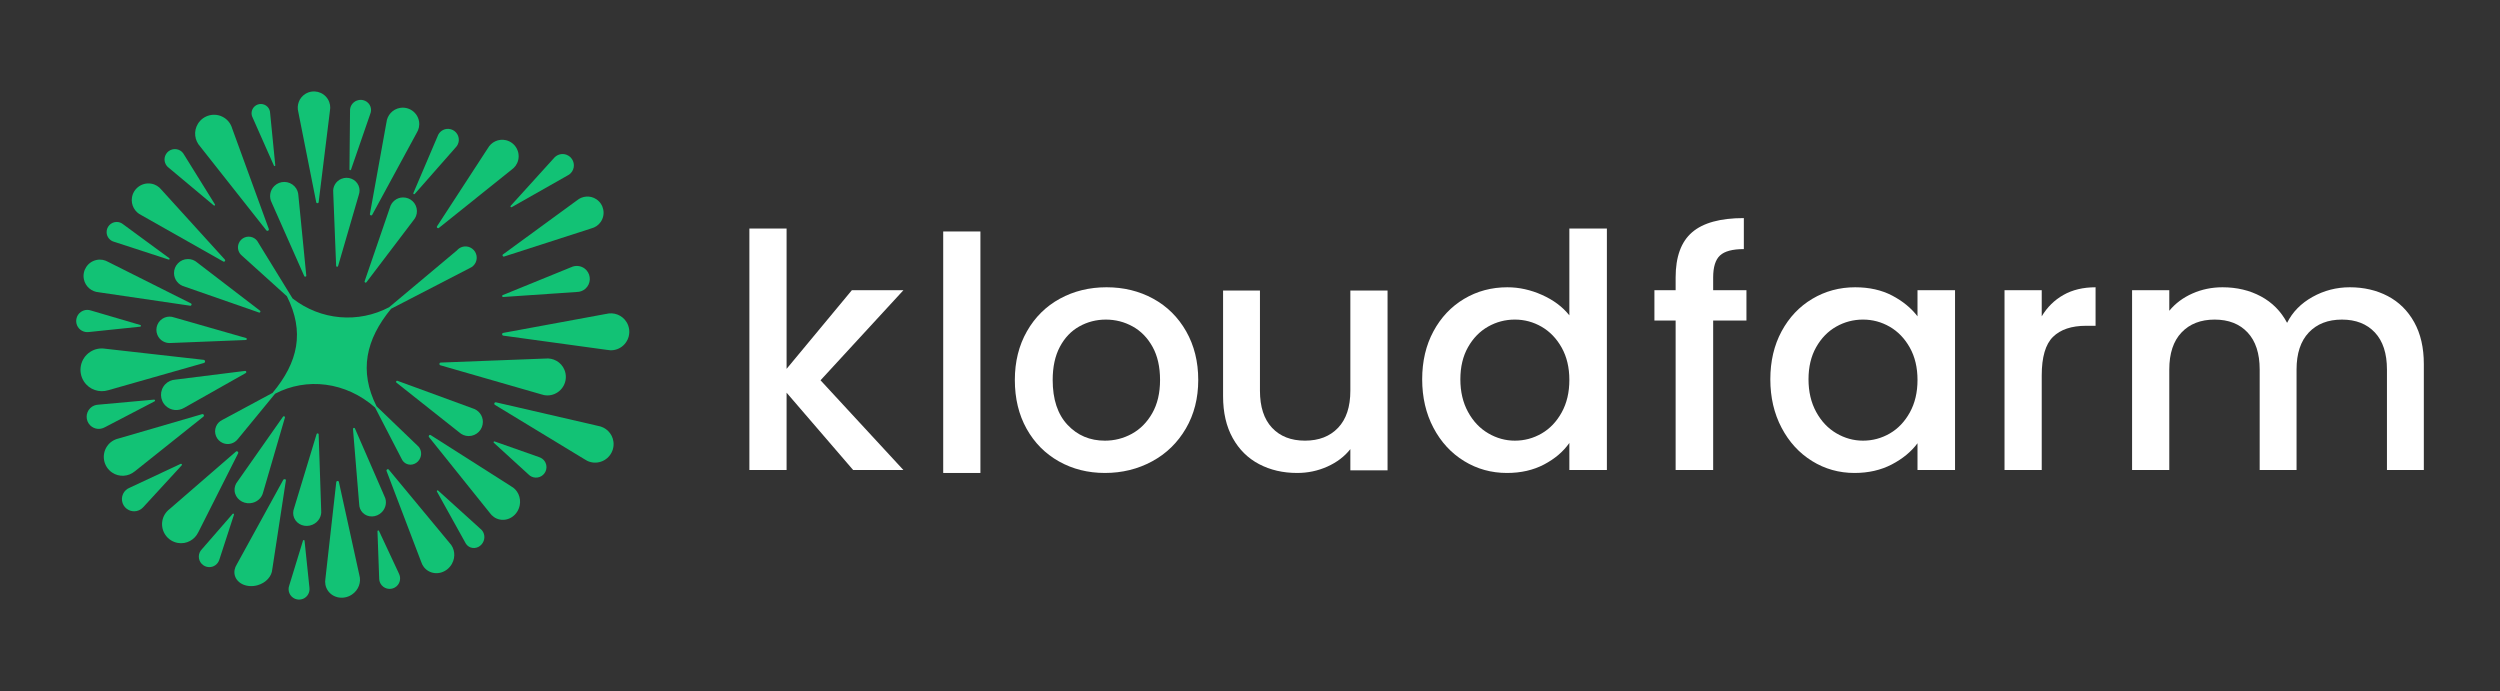 <?xml version="1.0" encoding="UTF-8"?><svg id="Layer_1" xmlns="http://www.w3.org/2000/svg" xmlns:xlink="http://www.w3.org/1999/xlink" viewBox="0 0 538.959 148.98"><rect x="0" y="0" width="538.959" height="148.98" fill="#333333" stroke="none"/><defs><style>.cls-1{fill:url(#linear-gradient-8);}.cls-2{fill:url(#linear-gradient-7);}.cls-3{fill:url(#linear-gradient-5);}.cls-4{fill:url(#linear-gradient-6);}.cls-5{fill:url(#linear-gradient-9);}.cls-6{fill:url(#linear-gradient-4);}.cls-7{fill:url(#linear-gradient-3);}.cls-8{fill:url(#linear-gradient-2);}.cls-9{fill:url(#linear-gradient);}.cls-10{fill:#fff;}.cls-11{fill:url(#linear-gradient-43);}.cls-12{fill:url(#linear-gradient-40);}.cls-13{fill:url(#linear-gradient-41);}.cls-14{fill:url(#linear-gradient-42);}.cls-15{fill:url(#linear-gradient-10);}.cls-16{fill:url(#linear-gradient-11);}.cls-17{fill:url(#linear-gradient-12);}.cls-18{fill:url(#linear-gradient-13);}.cls-19{fill:url(#linear-gradient-19);}.cls-20{fill:url(#linear-gradient-14);}.cls-21{fill:url(#linear-gradient-21);}.cls-22{fill:url(#linear-gradient-20);}.cls-23{fill:url(#linear-gradient-22);}.cls-24{fill:url(#linear-gradient-23);}.cls-25{fill:url(#linear-gradient-28);}.cls-26{fill:url(#linear-gradient-25);}.cls-27{fill:url(#linear-gradient-32);}.cls-28{fill:url(#linear-gradient-31);}.cls-29{fill:url(#linear-gradient-33);}.cls-30{fill:url(#linear-gradient-30);}.cls-31{fill:url(#linear-gradient-15);}.cls-32{fill:url(#linear-gradient-16);}.cls-33{fill:url(#linear-gradient-17);}.cls-34{fill:url(#linear-gradient-18);}.cls-35{fill:url(#linear-gradient-35);}.cls-36{fill:url(#linear-gradient-34);}.cls-37{fill:url(#linear-gradient-36);}.cls-38{fill:url(#linear-gradient-38);}.cls-39{fill:url(#linear-gradient-27);}.cls-40{fill:url(#linear-gradient-24);}.cls-41{fill:url(#linear-gradient-26);}.cls-42{fill:url(#linear-gradient-29);}.cls-43{fill:url(#linear-gradient-37);}.cls-44{fill:url(#linear-gradient-39);}</style><linearGradient id="linear-gradient" x1="59.008" y1="19.28" x2="126.912" y2="109.123" gradientUnits="userSpaceOnUse"><stop offset=".054" stop-color="#12C275"/><stop offset=".222" stop-color="#12C275"/><stop offset=".749" stop-color="#12C275"/><stop offset=".999" stop-color="#12C275"/></linearGradient><linearGradient id="linear-gradient-2" x1="59.431" y1="19.275" x2="127.335" y2="109.118" xlink:href="#linear-gradient"/><linearGradient id="linear-gradient-3" x1="47.834" y1="27.725" x2="115.738" y2="117.568" xlink:href="#linear-gradient"/><linearGradient id="linear-gradient-4" x1="53.447" y1="22.857" x2="121.352" y2="112.7" xlink:href="#linear-gradient"/><linearGradient id="linear-gradient-5" x1="46.792" y1="29.671" x2="114.697" y2="119.514" xlink:href="#linear-gradient"/><linearGradient id="linear-gradient-6" x1="31.07" y1="40.395" x2="98.975" y2="130.238" xlink:href="#linear-gradient"/><linearGradient id="linear-gradient-7" x1="16.628" y1="94.136" x2="84.532" y2="183.979" gradientTransform="translate(5.368 -47.95) rotate(-1.17)" xlink:href="#linear-gradient"/><linearGradient id="linear-gradient-8" x1="30.175" y1="41.439" x2="96.852" y2="129.657" xlink:href="#linear-gradient"/><linearGradient id="linear-gradient-9" x1="24.765" y1="47.8" x2="87.855" y2="131.273" xlink:href="#linear-gradient"/><linearGradient id="linear-gradient-10" x1="4.916" y1="77.044" x2="72.821" y2="166.887" gradientTransform="translate(6.129 -22) rotate(-.535)" xlink:href="#linear-gradient"/><linearGradient id="linear-gradient-11" x1="12.056" y1="54.766" x2="79.961" y2="144.609" xlink:href="#linear-gradient"/><linearGradient id="linear-gradient-12" x1="-52.908" y1="252.053" x2="14.996" y2="341.897" gradientTransform="translate(47.365 -202.998) rotate(-4.94)" xlink:href="#linear-gradient"/><linearGradient id="linear-gradient-13" x1="-22.13" y1="144.382" x2="45.775" y2="234.226" gradientTransform="translate(21.278 -83.362) rotate(-2.024)" xlink:href="#linear-gradient"/><linearGradient id="linear-gradient-14" x1="7.232" y1="58.413" x2="75.137" y2="148.256" xlink:href="#linear-gradient"/><linearGradient id="linear-gradient-15" x1="7.155" y1="60.251" x2="73.634" y2="148.208" xlink:href="#linear-gradient"/><linearGradient id="linear-gradient-16" x1="1.403" y1="62.818" x2="69.308" y2="152.661" xlink:href="#linear-gradient"/><linearGradient id="linear-gradient-17" x1="16.218" y1="62.765" x2="84.123" y2="152.608" gradientTransform="translate(1.657 -14.429) rotate(-.353)" xlink:href="#linear-gradient"/><linearGradient id="linear-gradient-18" x1="25.827" y1="109.999" x2="97.96" y2="205.437" gradientTransform="translate(8.453 -74.648) rotate(-1.83)" xlink:href="#linear-gradient"/><linearGradient id="linear-gradient-19" x1="75.87" y1="6.196" x2="143.775" y2="96.039" xlink:href="#linear-gradient"/><linearGradient id="linear-gradient-20" x1="72.327" y1="5.514" x2="140.231" y2="95.357" xlink:href="#linear-gradient"/><linearGradient id="linear-gradient-21" x1="61.012" y1="16.597" x2="128.916" y2="106.44" xlink:href="#linear-gradient"/><linearGradient id="linear-gradient-22" x1="62.228" y1="15.1" x2="130.132" y2="104.943" xlink:href="#linear-gradient"/><linearGradient id="linear-gradient-23" x1="58.573" y1="-3.312" x2="126.478" y2="86.531" gradientTransform="translate(-8.277 28.44) rotate(.719)" xlink:href="#linear-gradient"/><linearGradient id="linear-gradient-24" x1="47.472" y1="27.998" x2="115.377" y2="117.841" xlink:href="#linear-gradient"/><linearGradient id="linear-gradient-25" x1="33.103" y1="38.859" x2="101.008" y2="128.702" xlink:href="#linear-gradient"/><linearGradient id="linear-gradient-26" x1="41.28" y1="-41.912" x2="109.184" y2="47.931" gradientTransform="translate(-9.383 79.267) rotate(1.989)" xlink:href="#linear-gradient"/><linearGradient id="linear-gradient-27" x1="20.865" y1="48.109" x2="88.77" y2="137.952" xlink:href="#linear-gradient"/><linearGradient id="linear-gradient-28" x1="-45.811" y1="241.139" x2="22.094" y2="330.982" gradientTransform="translate(44.322 -194.169) rotate(-4.781)" xlink:href="#linear-gradient"/><linearGradient id="linear-gradient-29" x1="12.197" y1="89.499" x2="73.162" y2="170.161" gradientTransform="translate(9.049 -34.022) rotate(-.841)" xlink:href="#linear-gradient"/><linearGradient id="linear-gradient-30" x1="11.653" y1="55.071" x2="79.558" y2="144.914" xlink:href="#linear-gradient"/><linearGradient id="linear-gradient-31" x1="40.064" y1="33.597" x2="107.969" y2="123.441" xlink:href="#linear-gradient"/><linearGradient id="linear-gradient-32" x1="43.842" y1="33.667" x2="108.83" y2="119.65" xlink:href="#linear-gradient"/><linearGradient id="linear-gradient-33" x1="84.446" y1="-80.423" x2="152.351" y2="9.42" gradientTransform="translate(-29.424 96.588) rotate(2.474)" xlink:href="#linear-gradient"/><linearGradient id="linear-gradient-34" x1="25.038" y1="44.954" x2="92.943" y2="134.797" xlink:href="#linear-gradient"/><linearGradient id="linear-gradient-35" x1="12.661" y1="54.309" x2="80.566" y2="144.152" xlink:href="#linear-gradient"/><linearGradient id="linear-gradient-36" x1="4.72" y1="60.312" x2="72.624" y2="150.155" xlink:href="#linear-gradient"/><linearGradient id="linear-gradient-37" x1="83.585" y1="2.757" x2="149.41" y2="89.849" xlink:href="#linear-gradient"/><linearGradient id="linear-gradient-38" x1="96.227" y1="-62.288" x2="164.132" y2="27.555" gradientTransform="translate(-20.845 63.962) rotate(1.629)" xlink:href="#linear-gradient"/><linearGradient id="linear-gradient-39" x1="67.236" y1="12.334" x2="135.141" y2="102.177" xlink:href="#linear-gradient"/><linearGradient id="linear-gradient-40" x1="80.118" y1="-103.406" x2="148.023" y2="-13.563" gradientTransform="translate(-18.288 113.245) rotate(2.841)" xlink:href="#linear-gradient"/><linearGradient id="linear-gradient-41" x1="54.994" y1="22.313" x2="122.899" y2="112.156" xlink:href="#linear-gradient"/><linearGradient id="linear-gradient-42" x1="92.601" y1="-173.479" x2="160.505" y2="-83.636" gradientTransform="translate(-30.053 172.713) rotate(4.38)" xlink:href="#linear-gradient"/><linearGradient id="linear-gradient-43" x1="86.022" y1="-1.138" x2="153.926" y2="88.705" xlink:href="#linear-gradient"/></defs><path class="cls-9" d="M78.996,60.852l10.149-13.371c.469-.538.754-1.238.738-2.007-.034-1.641-1.392-2.944-3.033-2.91-1.365.028-2.484.978-2.806,2.24l-.003-.002-5.431,15.828c-.095.24.225.424.385.221Z"/><path class="cls-8" d="M64.319,24.182l3.852,19.404c.046.302.482.3.525-.003l2.431-19.695c.16-.828.035-1.714-.438-2.49-1.01-1.657-3.171-2.182-4.829-1.173-1.379.84-1.958,2.475-1.538,3.956l-.004 0Z"/><path class="cls-7" d="M66.031,59.403c.022.266-.349.351-.446.103l-6.985-15.763.003-.001c-.641-1.179-.461-2.68.551-3.658,1.216-1.175,3.155-1.142,4.33.074.551.57.826,1.299.848,2.034l1.698,17.211Z"/><path class="cls-6" d="M54.477,25.382l4.577,10.329c.063.163.306.107.292-.067l-1.113-11.278c-.015-.481-.195-.959-.556-1.333-.77-.797-2.04-.819-2.837-.048-.663.641-.781,1.625-.361,2.397l-.002.001Z"/><path class="cls-3" d="M43.163,31.594l14.241,18.043c.207.289.658.055.542-.281l-7.894-21.664c-.272-.941-.869-1.792-1.769-2.345-1.921-1.181-4.435-.582-5.616,1.339-.983,1.598-.718,3.596.5,4.907l-.004.002Z"/><path class="cls-4" d="M30.496,46.394l-.002.003,17.637,9.979c.266.167.555-.174.349-.41l-13.664-15.05c-.536-.677-1.306-1.173-2.226-1.325-1.961-.324-3.813,1.003-4.137,2.965-.269,1.632.613,3.175,2.043,3.838Z"/><path class="cls-2" d="M24.662,52.146l-.001.002,11.688,3.809c.178.067.309-.17.158-.285l-9.936-7.302c-.4-.338-.918-.54-1.483-.519-1.205.044-2.146,1.056-2.103,2.261.036,1.002.747,1.814,1.677,2.036Z"/><path class="cls-1" d="M55.834,67.375c.244.098.432-.227.227-.39l-13.537-10.381c-.544-.479-1.254-.773-2.036-.76-1.668.026-2.998,1.4-2.972,3.067.022,1.388.982,2.53,2.262,2.863l-.002.003,16.058,5.598Z"/><path class="cls-5" d="M52.993,73.298c.249.001.302-.35.064-.422l-15.518-4.443c-.645-.233-1.372-.245-2.056.037-1.459.602-2.154,2.272-1.552,3.732.501,1.214,1.742,1.886,2.985,1.736l-0.0.003,16.078-.642Z"/><path class="cls-15" d="M19.137,71.58l-0.0.003,11.072-1.157c.209-.001.252-.297.051-.356l-10.64-3.126c-.545-.191-1.157-.196-1.73.047-1.223.518-1.795,1.929-1.277,3.152.431,1.018,1.48,1.574,2.525,1.437Z"/><path class="cls-16" d="M23.346,84.118l.001.005,20.572-5.859c.396-.071.378-.645-.022-.69l-21.175-2.39c-1.094-.181-2.254.013-3.258.663-2.143,1.385-2.757,4.245-1.372,6.389,1.153,1.783,3.323,2.488,5.255,1.883Z"/><path class="cls-17" d="M35.618,82.85c-1.252,1.317-1.2,3.401.118,4.653,1.096,1.042,2.717,1.167,3.954.425l.001.004,13.266-7.496c.262-.115.154-.51-.131-.474l-15.062,1.884c-.788.058-1.558.386-2.146,1.004Z"/><path class="cls-18" d="M33.217,86.15l-12.022,1.091c-.628.025-1.249.265-1.732.74-1.031,1.013-1.045,2.671-.032,3.702.843.858,2.128,1.001,3.131.445l.001.003,10.746-5.6c.212-.085.136-.401-.091-.381Z"/><path class="cls-20" d="M50.852,97.366l-14.325,12.405c-.777.606-1.35,1.482-1.53,2.53-.386,2.236,1.114,4.362,3.35,4.747,1.861.321,3.629-.673,4.398-2.301l.004.003,8.567-16.983c.192-.302-.194-.635-.465-.402Z"/><path class="cls-31" d="M29.067,101.605l.002.004,14.755-11.767c.298-.193.088-.653-.253-.554l-18.052,5.256c-.952.225-1.83.778-2.427,1.648-1.274,1.857-.801,4.394,1.056,5.668,1.545,1.06,3.551.895,4.919-.255Z"/><path class="cls-32" d="M38.942,100.004l-11.013,5.155c-.586.238-1.092.679-1.387,1.295-.629,1.313-.075,2.888,1.239,3.517,1.093.523,2.359.219,3.118-.652l.002.002,8.259-8.988c.172-.153-.009-.426-.217-.329Z"/><path class="cls-33" d="M21.313,63.009l-.001.004,19.675,2.893c.302.059.447-.356.174-.498l-17.832-8.942c-.73-.43-1.611-.611-2.506-.425-1.91.397-3.136,2.268-2.738,4.178.331,1.589,1.684,2.689,3.228,2.79Z"/><path class="cls-34" d="M36.419,36.199l-.002.002,9.664,8.083c.143.132.359-.044.259-.211l-6.665-10.738c-.252-.474-.667-.864-1.212-1.06-1.163-.418-2.445.185-2.863,1.348-.348.967.018,2.01.818,2.576Z"/><path class="cls-19" d="M126.232,62.22c1.15-1.047,1.234-2.828.188-3.978-.871-.957-2.246-1.164-3.347-.608l-.001-.003-14.683,5.984c-.231.082-.163.425.082.413l15.868-1.084c.676-0,1.354-.233,1.893-.724Z"/><path class="cls-22" d="M135.111,69.497c-.934-1.581-2.785-2.265-4.476-1.81l-0-.005-22.127,4.08c-.345.048-.349.544-.005.597l22.361,3.069c.939.194,1.948.067,2.839-.459,1.9-1.123,2.531-3.573,1.408-5.473Z"/><path class="cls-21" d="M95.035,78.161c-.348-.002-.423.488-.091.59l21.689,6.247c.901.327,1.918.346,2.875-.047,2.042-.838,3.017-3.172,2.179-5.214-.697-1.699-2.431-2.642-4.169-2.434l.001-.004-22.483.862Z"/><path class="cls-23" d="M128.866,91.805l.002-.004-21.923-5.062c-.335-.094-.536.36-.242.546l19.292,11.714c.784.552,1.761.837,2.787.708,2.19-.274,3.743-2.271,3.47-4.461-.228-1.822-1.653-3.187-3.386-3.442Z"/><path class="cls-24" d="M85.706,82.104c-.245-.103-.441.223-.235.391l13.526,10.713c.542.493,1.256.801,2.047.801,1.687-0,3.055-1.368,3.055-3.055-0-1.404-.953-2.574-2.243-2.931l-16.15-5.919Z"/><path class="cls-40" d="M110.155,104.818l.003-.003-17.302-11.008c-.26-.183-.567.172-.369.427l13.081,16.309c.509.732,1.262,1.276,2.181,1.459,1.958.389,3.881-.98,4.293-3.058.343-1.728-.476-3.389-1.886-4.126Z"/><path class="cls-26" d="M96.906,117.032l-13.088-15.787c-.191-.254-.592-.01-.482.294l7.444,19.537c.26.853.81,1.602,1.628,2.058,1.745.971,3.994.258,5.024-1.593.857-1.54.587-3.371-.529-4.506l.004-.002Z"/><path class="cls-41" d="M82.868,106.965l.003-.001-6.351-14.595c-.088-.231-.439-.135-.423.115l1.333,16.173c.01.692.258,1.369.769,1.885,1.091,1.101,2.922,1.055,4.09-.103.971-.963,1.165-2.387.579-3.474Z"/><path class="cls-39" d="M77.46,123.936l-4.403-20.037c-.053-.313-.522-.28-.564.04l-2.334,20.784c-.16.878-.014,1.796.504,2.575,1.106,1.663,3.433,2.06,5.197.886,1.468-.976,2.067-2.729,1.595-4.249l.004-.001Z"/><path class="cls-25" d="M68.25,93.595l-4.852,15.977c-.253.666-.272,1.408.022,2.095.627,1.466,2.396,2.116,3.951,1.451,1.294-.553,2.019-1.842,1.869-3.104l.003 0-.546-16.369c.004-.254-.369-.295-.448-.05Z"/><path class="cls-42" d="M51.219,103.781c-.457.565-.712,1.278-.645,2.038.141,1.621,1.649,2.813,3.369,2.664,1.431-.125,2.543-1.143,2.8-2.414l.003.001,4.678-16.042c.084-.245-.264-.404-.418-.191"/><path class="cls-30" d="M61.052,103.468l-9.983,18.171c-.483.752-.674,1.616-.439,2.446.502,1.772,2.697,2.702,4.902,2.077,1.835-.52,3.082-1.953,3.165-3.44l.004.001,2.931-19.152c.061-.296-.422-.381-.581-.102Z"/><path class="cls-28" d="M103.568,114.006l.002-.002-9.114-8.251c-.135-.134-.352.045-.261.215l6.084,10.958c.227.484.617.882,1.141,1.082,1.118.427,2.392-.188,2.845-1.374.377-.987.06-2.051-.698-2.629Z"/><path class="cls-27" d="M81.177,87.592c-3.81-7.605-2.329-14.382,3.133-21.023l16.999-8.791c.535-.233.992-.65,1.251-1.224.551-1.225.005-2.665-1.22-3.216-1.019-.459-2.18-.15-2.861.67l-.002-.002-14.595,12.233c-6.577,3.462-14.668,2.88-20.81-1.898l-7.389-12.024c-.244-.499-.661-.915-1.218-1.136-1.188-.471-2.533.111-3.004,1.299-.392.989-.048,2.078.761,2.69l-.002.002,9.628,8.695c3.832,7.63,2.468,14.165-3.101,20.841l-10.807,5.811c-.595.281-1.095.768-1.365,1.424-.577,1.399.089,3.001,1.489,3.579,1.164.48,2.46.091,3.198-.857l.002.002,8.04-9.79c6.774-3.56,15.239-2.588,21.554,2.979l5.709,11.037c.215.495.597.908,1.119,1.126,1.115.465,2.419-.118,2.912-1.301.41-.985.122-2.067-.626-2.673l.002-.002-8.797-8.45Z"/><path class="cls-29" d="M116.262,98.562l.001-.002-9.615-3.387c-.178-.085-.335.148-.189.281l7.489,6.838c.383.386.899.641,1.485.671,1.249.064,2.313-.896,2.377-2.145.053-1.039-.607-1.941-1.548-2.255Z"/><path class="cls-36" d="M86.026,123.701l-4.317-9.235c-.064-.187-.34-.135-.333.062l.366,10.135c-.007.543.172,1.091.561,1.53.829.936,2.26,1.023,3.196.194.779-.69.96-1.793.525-2.684l.003-.001Z"/><path class="cls-35" d="M66.715,126.732l-1.057-10.14c.001-.197-.277-.239-.335-.051l-2.971,9.696c-.184.511-.194,1.087.03,1.629.477,1.156,1.8,1.706,2.956,1.229.962-.397,1.494-1.38,1.375-2.365l.003 0Z"/><path class="cls-37" d="M50.151,110.784l-6.654,7.653c-.376.392-.619.915-.635,1.5-.034,1.25.952,2.291,2.202,2.324,1.04.028,1.926-.654,2.217-1.602l.002.001,3.154-9.694c.081-.18-.156-.331-.285-.182Z"/><path class="cls-43" d="M108.677,55.306l18.793-6.062c.814-.203,1.561-.686,2.064-1.439,1.072-1.606.64-3.777-.966-4.849-1.336-.892-3.055-.73-4.215.27l-.002-.004-15.897,11.61c-.254.168-.068.561.223.473Z"/><path class="cls-38" d="M94.609,49.141l15.674-12.549c.701-.487,1.236-1.216,1.442-2.113.439-1.913-.756-3.821-2.669-4.26-1.592-.365-3.167.41-3.909,1.78l-.003-.003-10.917,16.777c-.18.251.138.558.382.369Z"/><path class="cls-44" d="M80.245,46.309l9.58-17.646c.457-.72.668-1.6.51-2.507-.337-1.934-2.178-3.229-4.113-2.892-1.609.281-2.76,1.606-2.913,3.156l-.004-.001-3.556,19.697c-.069.302.343.461.496.192Z"/><path class="cls-12" d="M75.463,23.952l-.126,12.567c-.011.194.266.245.333.061l4.143-11.993c.21-.497.249-1.065.052-1.606-.42-1.155-1.72-1.743-2.903-1.312-.984.358-1.567,1.308-1.497,2.283l-.003-0Z"/><path class="cls-13" d="M71.84,41.519l.625,15.781c-.002.244.349.291.422.056l4.453-15.31c.233-.637.246-1.352-.035-2.019-.6-1.424-2.267-2.08-3.725-1.466-1.213.511-1.886,1.74-1.736,2.958l-.003-0Z"/><path class="cls-14" d="M89.409,41.815l8.805-10.006c.402-.399.668-.937.7-1.547.067-1.302-.933-2.411-2.235-2.478-1.083-.056-2.024.632-2.351,1.613l-.002-.001-5.209,12.223c-.089.185.154.349.292.197Z"/><path class="cls-11" d="M110.32,44.658l12.011-6.81c.529-.254.972-.691,1.21-1.277.507-1.251-.096-2.677-1.348-3.184-1.041-.422-2.195-.067-2.848.782l-.002-.002-9.242,10.2c-.15.151.033.394.219.292Z"/><path class="cls-10" d="M176.892,81.983l17.87,19.347h-10.835l-14.352-16.674v16.674h-8.02v-52.062h8.02v30.252l14.071-16.955h11.117l-17.87,19.418Z"/><path class="cls-10" d="M211.361,49.902v52.062h-8.02v-52.062h8.02Z"/><path class="cls-10" d="M228.28,99.466c-2.955-1.664-5.277-4.011-6.965-7.036-1.688-3.025-2.532-6.531-2.532-10.518,0-3.94.867-7.433,2.603-10.483,1.734-3.048,4.104-5.393,7.106-7.035,3.001-1.641,6.355-2.463,10.061-2.463s7.058.822,10.06,2.463c3.001,1.642,5.371,3.987,7.106,7.035,1.734,3.05,2.603,6.543,2.603,10.483s-.892,7.434-2.674,10.482c-1.783,3.049-4.21,5.407-7.282,7.071-3.072,1.665-6.462,2.497-10.166,2.497-3.658,0-6.965-.832-9.919-2.497ZM244.004,93.521c1.805-.986,3.272-2.463,4.397-4.432,1.126-1.97,1.688-4.362,1.688-7.176s-.539-5.194-1.618-7.141c-1.079-1.946-2.509-3.413-4.292-4.397s-3.705-1.477-5.769-1.477-3.975.493-5.733,1.477c-1.759.985-3.155,2.451-4.186,4.397-1.033,1.947-1.548,4.327-1.548,7.141,0,4.175,1.066,7.399,3.201,9.674,2.134,2.275,4.82,3.413,8.056,3.413,2.064,0,3.999-.493,5.804-1.477Z"/><path class="cls-10" d="M299.134,62.635v38.765h-8.02v-4.573c-1.266,1.595-2.92,2.849-4.96,3.764-2.04.914-4.209,1.372-6.507,1.372-3.05,0-5.781-.633-8.197-1.9-2.416-1.266-4.316-3.142-5.698-5.628-1.384-2.486-2.076-5.488-2.076-9.006v-22.794h7.95v21.599c0,3.472.867,6.133,2.603,7.985,1.734,1.853,4.104,2.778,7.106,2.778s5.382-.925,7.141-2.778c1.758-1.853,2.638-4.514,2.638-7.985v-21.599h8.02Z"/><path class="cls-10" d="M309.025,71.43c1.618-3.001,3.822-5.335,6.613-7,2.79-1.664,5.898-2.498,9.322-2.498,2.532,0,5.03.552,7.492,1.654s4.42,2.567,5.875,4.397v-18.715h8.091v52.062h-8.091v-5.839c-1.314,1.877-3.131,3.424-5.453,4.644-2.321,1.219-4.984,1.829-7.984,1.829-3.377,0-6.462-.855-9.252-2.567-2.791-1.712-4.995-4.104-6.613-7.176-1.618-3.071-2.427-6.554-2.427-10.447s.809-7.34,2.427-10.343ZM336.675,74.947c-1.103-1.97-2.545-3.47-4.327-4.503-1.783-1.031-3.705-1.548-5.769-1.548s-3.987.505-5.769,1.513c-1.783,1.01-3.226,2.487-4.327,4.432-1.103,1.947-1.653,4.257-1.653,6.93s.55,5.019,1.653,7.035c1.101,2.017,2.555,3.553,4.362,4.608,1.805,1.056,3.717,1.584,5.734,1.584,2.064,0,3.986-.516,5.769-1.548,1.782-1.031,3.224-2.543,4.327-4.538,1.101-1.992,1.653-4.327,1.653-7s-.552-4.995-1.653-6.965Z"/><path class="cls-10" d="M376.505,69.108h-7.175v32.222h-8.091v-32.222h-4.574v-6.543h4.574v-2.744c0-4.455,1.183-7.703,3.552-9.744,2.368-2.04,6.086-3.06,11.152-3.06v6.684c-2.44,0-4.151.458-5.136,1.372-.986.914-1.477,2.497-1.477,4.748v2.744h7.175v6.543Z"/><path class="cls-10" d="M384.08,71.43c1.618-3.001,3.822-5.335,6.613-7,2.79-1.664,5.875-2.498,9.252-2.498,3.048,0,5.709.598,7.984,1.794,2.275,1.196,4.092,2.686,5.453,4.467v-5.629h8.091v38.765h-8.091v-5.769c-1.361,1.83-3.214,3.354-5.558,4.574-2.345,1.219-5.019,1.829-8.02,1.829-3.33,0-6.378-.855-9.146-2.567-2.768-1.712-4.96-4.104-6.578-7.176-1.618-3.071-2.427-6.554-2.427-10.447s.809-7.34,2.427-10.343ZM411.73,74.947c-1.103-1.97-2.545-3.47-4.327-4.503-1.783-1.031-3.705-1.548-5.769-1.548s-3.987.505-5.769,1.513c-1.783,1.01-3.226,2.487-4.327,4.432-1.103,1.947-1.653,4.257-1.653,6.93s.55,5.019,1.653,7.035c1.101,2.017,2.555,3.553,4.362,4.608,1.805,1.056,3.717,1.584,5.734,1.584,2.064,0,3.986-.516,5.769-1.548,1.782-1.031,3.224-2.543,4.327-4.538,1.101-1.992,1.653-4.327,1.653-7s-.552-4.995-1.653-6.965Z"/><path class="cls-10" d="M444.842,63.586c1.945-1.102,4.256-1.654,6.929-1.654v8.302h-2.04c-3.143,0-5.522.798-7.14,2.392-1.619,1.595-2.428,4.362-2.428,8.302v20.403h-8.02v-38.765h8.02v5.629c1.172-1.97,2.732-3.506,4.679-4.608Z"/><path class="cls-10" d="M514.764,63.832c2.415,1.267,4.314,3.143,5.698,5.629,1.383,2.486,2.076,5.487,2.076,9.005v22.865h-7.95v-21.669c0-3.471-.868-6.133-2.603-7.985-1.736-1.853-4.105-2.779-7.106-2.779s-5.382.926-7.141,2.779c-1.758,1.853-2.638,4.514-2.638,7.985v21.669h-7.95v-21.669c0-3.471-.869-6.133-2.603-7.985-1.735-1.853-4.105-2.779-7.105-2.779-3.003,0-5.383.926-7.141,2.779-1.759,1.853-2.639,4.514-2.639,7.985v21.669h-8.02v-38.765h8.02v4.432c1.313-1.594,2.978-2.837,4.995-3.729,2.016-.89,4.174-1.337,6.473-1.337,3.095,0,5.862.657,8.302,1.97,2.438,1.314,4.315,3.214,5.629,5.699,1.171-2.345,3.001-4.209,5.487-5.593,2.486-1.382,5.159-2.076,8.02-2.076,3.048,0,5.78.633,8.197,1.9Z"/></svg>